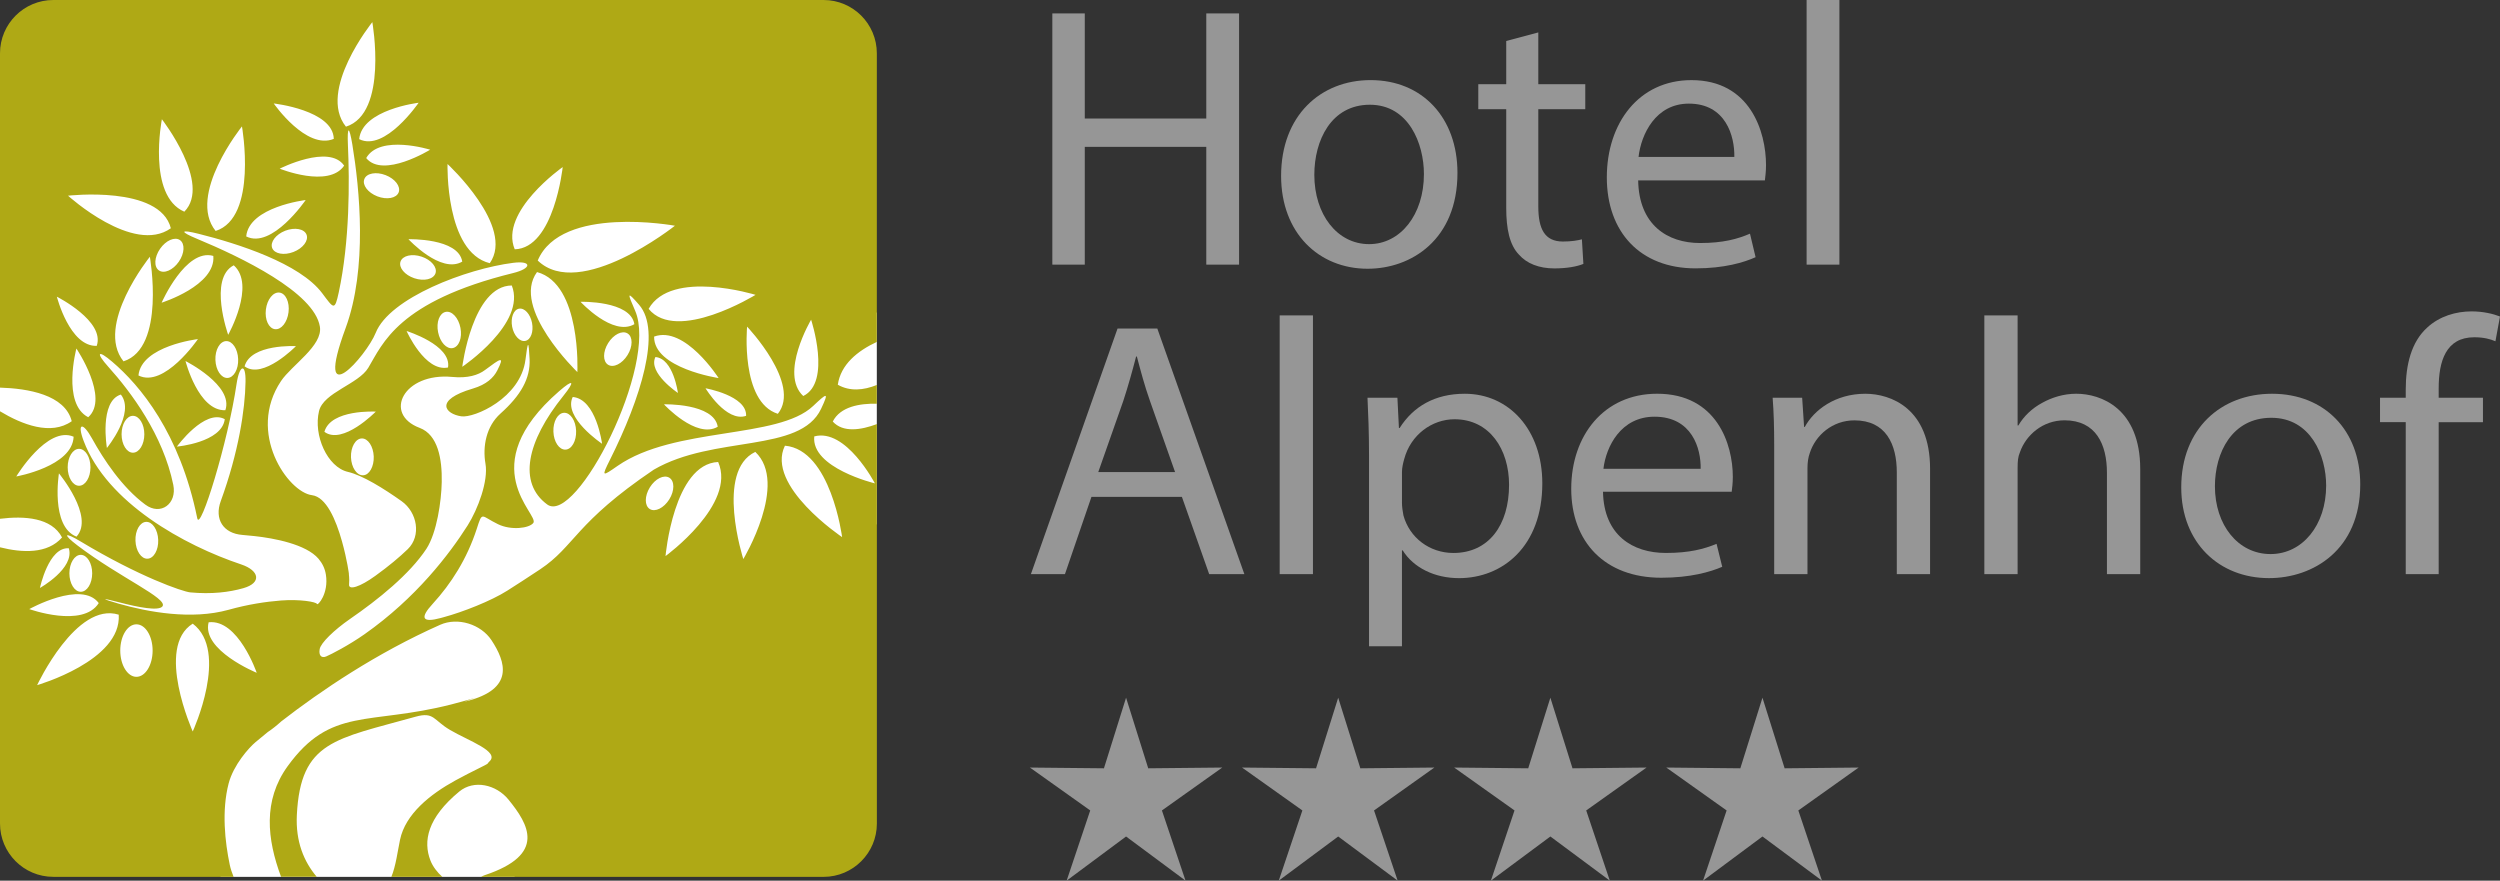 <?xml version="1.0" encoding="utf-8"?>
<!-- Generator: Adobe Illustrator 16.0.3, SVG Export Plug-In . SVG Version: 6.00 Build 0)  -->
<!DOCTYPE svg PUBLIC "-//W3C//DTD SVG 1.1//EN" "http://www.w3.org/Graphics/SVG/1.1/DTD/svg11.dtd">
<svg version="1.1" id="Livello_1" xmlns="http://www.w3.org/2000/svg" xmlns:xlink="http://www.w3.org/1999/xlink" x="0px" y="0px"
	 width="125.77px" height="44.303px" viewBox="0 0 125.77 44.303" enable-background="new 0 0 125.77 44.303" xml:space="preserve">
<rect x="0" y="0" width="125.77" height="44.303" fill="#333333" stroke="none"/>
<polygon fill="#969696" points="54.573,0.675 54.573,5.963 60.686,5.963 60.686,0.675 62.335,0.675 62.335,13.313 60.686,13.313 
	60.686,7.388 54.573,7.388 54.573,13.313 52.941,13.313 52.941,0.675 "/>
<path fill="#969696" d="M73.322,8.7c0,3.357-2.326,4.82-4.52,4.82c-2.457,0-4.352-1.801-4.352-4.67c0-3.038,1.99-4.82,4.502-4.82
	C71.56,4.03,73.322,5.926,73.322,8.7 M66.121,8.795c0,1.986,1.144,3.487,2.757,3.487c1.575,0,2.757-1.481,2.757-3.525
	c0-1.537-0.77-3.488-2.719-3.488C66.965,5.269,66.121,7.068,66.121,8.795"/>
<path fill="#969696" d="M77.389,1.631v2.606h2.363v1.256h-2.363v4.896c0,1.125,0.319,1.762,1.238,1.762
	c0.432,0,0.749-0.056,0.955-0.111l0.075,1.236c-0.318,0.132-0.824,0.227-1.462,0.227c-0.768,0-1.387-0.244-1.781-0.694
	c-0.471-0.488-0.639-1.294-0.639-2.363V5.493H74.37V4.237h1.405V2.063L77.389,1.631z"/>
<path fill="#969696" d="M82.413,9.075c0.037,2.232,1.463,3.151,3.112,3.151c1.182,0,1.894-0.207,2.513-0.47l0.282,1.183
	c-0.581,0.262-1.575,0.562-3.02,0.562c-2.793,0-4.464-1.838-4.464-4.576c0-2.736,1.613-4.894,4.257-4.894
	c2.965,0,3.752,2.606,3.752,4.274c0,0.339-0.039,0.601-0.057,0.77H82.413z M87.251,7.895c0.019-1.051-0.431-2.682-2.288-2.682
	c-1.669,0-2.4,1.537-2.531,2.682H87.251z"/>
<rect x="90.887" fill="#969696" width="1.65" height="13.313"/>
<polygon fill="#969696" points="56.65,35.1 57.765,38.652 61.489,38.614 58.454,40.772 59.641,44.303 56.65,42.082 53.661,44.303 
	54.847,40.772 51.813,38.614 55.537,38.652 "/>
<polygon fill="#969696" points="67.322,35.1 68.436,38.652 72.16,38.614 69.125,40.772 70.313,44.303 67.322,42.082 64.332,44.303 
	65.52,40.772 62.484,38.614 66.208,38.652 "/>
<polygon fill="#969696" points="77.996,35.1 79.109,38.652 82.834,38.614 79.799,40.772 80.986,44.303 77.996,42.082 75.004,44.303 
	76.192,40.772 73.156,38.614 76.882,38.652 "/>
<polygon fill="#969696" points="88.666,35.1 89.781,38.652 93.504,38.614 90.47,40.772 91.658,44.303 88.666,42.082 85.677,44.303 
	86.863,40.772 83.828,38.614 87.553,38.652 "/>
<path fill="#969696" d="M54.909,24.996l-1.333,3.886h-1.713l4.359-12.355h2l4.379,12.355h-1.77l-1.372-3.886H54.909z M59.116,23.75
	l-1.256-3.558c-0.286-0.806-0.476-1.539-0.666-2.254h-0.039c-0.191,0.733-0.4,1.485-0.646,2.236l-1.258,3.575H59.116z"/>
<rect x="64.378" y="15.867" fill="#969696" width="1.674" height="13.016"/>
<path fill="#969696" d="M68.873,22.906c0-1.137-0.038-2.053-0.077-2.896h1.505l0.076,1.521h0.037
	c0.685-1.081,1.771-1.722,3.275-1.722c2.229,0,3.902,1.813,3.902,4.509c0,3.19-2.018,4.767-4.189,4.767
	c-1.218,0-2.283-0.515-2.834-1.395h-0.039v4.821h-1.656V22.906z M70.529,25.271c0,0.239,0.039,0.458,0.075,0.66
	c0.306,1.118,1.315,1.888,2.513,1.888c1.771,0,2.801-1.393,2.801-3.428c0-1.778-0.973-3.299-2.743-3.299
	c-1.142,0-2.209,0.788-2.531,1.998c-0.058,0.201-0.114,0.439-0.114,0.66V25.271z"/>
<path fill="#969696" d="M80.644,24.739c0.039,2.182,1.485,3.079,3.161,3.079c1.199,0,1.923-0.201,2.552-0.458l0.285,1.154
	c-0.59,0.257-1.601,0.551-3.065,0.551c-2.836,0-4.531-1.797-4.531-4.474c0-2.676,1.638-4.783,4.322-4.783
	c3.008,0,3.807,2.547,3.807,4.18c0,0.33-0.037,0.586-0.057,0.751H80.644z M85.557,23.584c0.02-1.026-0.439-2.621-2.322-2.621
	c-1.695,0-2.438,1.503-2.57,2.621H85.557z"/>
<path fill="#969696" d="M89.256,22.411c0-0.916-0.021-1.668-0.078-2.401h1.485l0.097,1.467h0.037
	c0.457-0.844,1.523-1.668,3.045-1.668c1.276,0,3.256,0.733,3.256,3.775v5.298h-1.674v-5.114c0-1.43-0.554-2.621-2.133-2.621
	c-1.104,0-1.962,0.751-2.246,1.649c-0.076,0.202-0.115,0.477-0.115,0.752v5.334h-1.674V22.411z"/>
<path fill="#969696" d="M99.828,15.867h1.674v5.536h0.039c0.267-0.459,0.685-0.862,1.199-1.137c0.494-0.275,1.086-0.458,1.713-0.458
	c1.238,0,3.218,0.732,3.218,3.794v5.28h-1.675v-5.097c0-1.43-0.553-2.64-2.133-2.64c-1.086,0-1.942,0.732-2.246,1.613
	c-0.096,0.22-0.115,0.458-0.115,0.77v5.354h-1.674V15.867z"/>
<path fill="#969696" d="M118.739,24.373c0,3.281-2.361,4.711-4.589,4.711c-2.494,0-4.416-1.76-4.416-4.565
	c0-2.969,2.018-4.71,4.568-4.71C116.948,19.809,118.739,21.659,118.739,24.373 M111.428,24.464c0,1.943,1.161,3.41,2.799,3.41
	c1.6,0,2.797-1.448,2.797-3.447c0-1.503-0.778-3.409-2.758-3.409C112.284,21.018,111.428,22.778,111.428,24.464"/>
<path fill="#969696" d="M121.028,28.882v-7.644h-1.294V20.01h1.294v-0.422c0-1.246,0.285-2.382,1.067-3.097
	c0.627-0.587,1.465-0.826,2.246-0.826c0.59,0,1.104,0.129,1.428,0.257l-0.229,1.247c-0.248-0.11-0.59-0.202-1.066-0.202
	c-1.428,0-1.789,1.21-1.789,2.566v0.477h2.227v1.229h-2.227v7.644H121.028z"/>
<g>
	<polygon fill="#FFFFFF" points="0,28.736 1.554,34.798 11.116,44.113 25.866,44.113 44.111,26.361 44.111,15.736 18.866,0.403 
		4.866,6.174 0,13.46 	"/>
	<path fill="#AFA915" d="M41.895,21.207c0.377-0.75,1.352-0.915,2.217-0.897v-0.943c-0.671,0.27-1.353,0.334-1.964-0.011
		c0.148-1.017,0.984-1.699,1.964-2.156V2.683C44.111,1.201,42.913,0,41.43,0H2.682C1.203,0,0,1.2,0,2.683V19.5
		c1.396,0.042,3.271,0.353,3.609,1.69C2.567,21.931,1.104,21.356,0,20.691v5.408c1.229-0.152,2.598-0.063,3.121,0.939
		C2.391,27.873,1.125,27.816,0,27.533v13.895c0,1.48,1.197,2.684,2.682,2.684h9.069c-0.083-0.205-0.152-0.412-0.192-0.604
		c-0.241-1.152-0.415-2.715-0.057-4.094c0.246-0.936,1.02-1.799,1.355-2.08c0.192-0.162,0.398-0.33,0.614-0.506
		c0.24-0.161,0.465-0.34,0.673-0.532c2.009-1.557,4.784-3.434,8.002-4.865c0.882-0.393,2.047-0.029,2.579,0.775
		c0.713,1.082,1.186,2.461-1.282,3.076c-0.026,0.008-0.059,0.014-0.086,0.021c-0.048,0.016,0.162-0.061,0.471-0.17
		c0.305-0.105-0.188,0.064-1.122,0.305c-4.161,1.061-6.062,0.105-8.235,3.108c-1.249,1.727-1.038,3.664-0.332,5.564h1.795
		c-0.642-0.76-1.067-1.766-1-3.115c0.188-3.73,1.94-3.807,5.977-4.94c0.93-0.26,0.892,0.176,1.723,0.663
		c0.938,0.555,2.544,1.094,1.979,1.598c-0.029,0.027-0.058,0.061-0.075,0.092c-0.033,0.059-0.778,0.387-1.625,0.852
		c-1.282,0.703-2.52,1.697-2.788,2.986c-0.125,0.598-0.209,1.311-0.437,1.867h2.564c-0.253-0.229-0.478-0.514-0.6-0.83
		c-0.372-0.963-0.153-2.133,1.451-3.461c0.744-0.615,1.863-0.35,2.475,0.4c1.011,1.244,1.938,2.762-1.196,3.807
		c-0.063,0.02-0.12,0.051-0.178,0.084h17.228c1.48,0,2.682-1.201,2.682-2.684V21.335C43.314,21.634,42.412,21.778,41.895,21.207z
		 M40.805,16.084c0,0,1.04,3.143-0.395,3.839C39.199,18.799,40.805,16.084,40.805,16.084z M38.01,14.833
		c0,0-3.961,2.442-5.379,0.705C33.773,13.521,38.01,14.833,38.01,14.833z M39.132,20.818c-1.897-0.6-1.547-4.386-1.547-4.386
		S40.335,19.321,39.132,20.818z M32.973,17.961c0.908,0.08,1.132,1.808,1.132,1.808S32.584,18.752,32.973,17.961z M32.907,16.933
		c1.55-0.571,3.245,2.087,3.245,2.087S32.881,18.528,32.907,16.933z M36.108,21.469c-1.081,0.634-2.707-1.129-2.707-1.129
		S35.915,20.272,36.108,21.469z M35.493,19.533c0,0,2.087,0.368,2.042,1.387C36.536,21.26,35.493,19.533,35.493,19.533z
		 M33.954,11.356c0,0-4.783,3.796-6.902,1.751C28.23,10.299,33.954,11.356,33.954,11.356z M29.205,15.182
		c0,0,2.514-0.07,2.709,1.127C30.83,16.945,29.205,15.182,29.205,15.182z M31.568,17.866c-0.27,0.435-0.707,0.652-0.975,0.485
		c-0.271-0.167-0.271-0.655,0.002-1.092c0.27-0.434,0.707-0.652,0.977-0.484C31.842,16.941,31.841,17.43,31.568,17.866z
		 M28.813,19.971c1.187,0.104,1.476,2.354,1.476,2.354S28.308,21.002,28.813,19.971z M28.983,21.673
		c0.021,0.512-0.223,0.938-0.538,0.947c-0.314,0.012-0.588-0.395-0.604-0.905c-0.021-0.513,0.223-0.938,0.538-0.948
		C28.694,20.755,28.966,21.161,28.983,21.673z M26.107,15.53c0.278-0.054,0.572,0.266,0.659,0.714
		c0.086,0.447-0.063,0.854-0.343,0.907c-0.276,0.053-0.572-0.267-0.658-0.713C25.68,15.991,25.832,15.584,26.107,15.53z
		 M23.256,18.452c0,0,0.511-4.076,2.491-4.09C26.503,16.267,23.256,18.452,23.256,18.452z M27.016,13.687
		c2.241,0.603,2.03,5.031,2.03,5.031S25.689,15.495,27.016,13.687z M28.308,8.405c0,0-0.434,4.083-2.413,4.137
		C25.103,10.652,28.308,8.405,28.308,8.405z M22.514,8.251c0,0,3.417,3.157,2.126,4.99C22.388,12.682,22.514,8.251,22.514,8.251z
		 M20.548,12.034c0,0,2.515-0.069,2.707,1.127C22.174,13.797,20.548,12.034,20.548,12.034z M21.909,13.749
		c-0.104,0.301-0.577,0.412-1.064,0.249c-0.484-0.162-0.798-0.538-0.696-0.838c0.103-0.301,0.575-0.412,1.063-0.248
		C21.696,13.073,22.009,13.448,21.909,13.749z M18.423,7.952c0.684-1.208,3.218-0.421,3.218-0.421S19.271,8.992,18.423,7.952z
		 M20.056,9.678c-0.114,0.295-0.593,0.384-1.071,0.201c-0.479-0.186-0.771-0.574-0.656-0.869c0.11-0.296,0.594-0.385,1.069-0.2
		C19.877,8.994,20.17,9.384,20.056,9.678z M18.07,7c0.146-1.494,2.991-1.831,2.991-1.831S19.365,7.652,18.07,7z M18.731,1.113
		c0,0,0.813,4.581-1.327,5.26C15.948,4.565,18.731,1.113,18.731,1.113z M14.071,8.486c0,0,2.482-1.26,3.243-0.153
		C16.532,9.48,14.071,8.486,14.071,8.486z M14.764,12.676c-0.478,0.185-0.958,0.095-1.072-0.2c-0.11-0.295,0.184-0.684,0.658-0.869
		c0.479-0.185,0.958-0.096,1.072,0.199C15.536,12.102,15.241,12.491,14.764,12.676z M16.792,6.987
		c-1.389,0.573-3.021-1.782-3.021-1.782S16.759,5.539,16.792,6.987z M15.378,10.063c0,0-1.696,2.485-2.992,1.831
		C12.53,10.401,15.378,10.063,15.378,10.063z M12.173,6.359c0,0,0.812,4.581-1.325,5.26C9.392,9.813,12.173,6.359,12.173,6.359z
		 M16.208,14.75c0.58,0.773,0.63,0.905,0.833-0.038c0.557-2.587,0.546-5.574,0.462-7.415c-0.042-0.965,0.063-0.981,0.222-0.03
		c0.368,2.24,0.771,6.227-0.34,9.244c-1.632,4.43,1.049,1.398,1.516,0.233c0.703-1.758,4.562-3.224,6.917-3.522
		c0.957-0.122,0.939,0.283,0.002,0.513c-5.807,1.431-6.566,3.558-7.292,4.766c-0.496,0.828-2.256,1.242-2.479,2.181
		c-0.292,1.213,0.418,2.821,1.456,3.058c0.732,0.17,1.802,0.836,2.702,1.475c0.785,0.561,0.999,1.74,0.306,2.412
		c-0.413,0.4-0.944,0.846-1.631,1.342c-0.782,0.566-1.351,0.738-1.321,0.432c0.028-0.313-0.02-0.539-0.008-0.512
		c0.011,0.025-0.089-0.729-0.349-1.656c-0.307-1.096-0.792-2.23-1.509-2.322c-1.198-0.146-3.301-3.13-1.558-5.74
		c0.537-0.803,2.111-1.781,1.956-2.737c-0.278-1.727-3.968-3.501-6.171-4.416c-0.896-0.37-0.861-0.491,0.075-0.255
		C11.967,12.257,15.079,13.247,16.208,14.75z M22.039,16.711c-0.101-0.503,0.071-0.96,0.386-1.021
		c0.311-0.061,0.641,0.298,0.739,0.802c0.098,0.502-0.074,0.96-0.389,1.02C22.468,17.572,22.137,17.214,22.039,16.711z
		 M22.539,18.488c-1.163,0.24-2.084-1.835-2.084-1.835S22.729,17.356,22.539,18.488z M16.32,21.724
		c0.32-1.146,2.585-1.016,2.585-1.016S17.24,22.41,16.32,21.724z M18.802,22.964c0.018,0.51-0.222,0.939-0.538,0.947
		c-0.317,0.012-0.588-0.396-0.607-0.906c-0.018-0.512,0.228-0.938,0.54-0.948C18.512,22.047,18.781,22.453,18.802,22.964z
		 M14.889,17.414c0,0-1.667,1.703-2.585,1.016C12.621,17.283,14.889,17.414,14.889,17.414z M13.376,15.57
		c0.063-0.508,0.367-0.889,0.682-0.851c0.314,0.037,0.521,0.482,0.457,0.991c-0.063,0.508-0.367,0.889-0.682,0.851
		C13.52,16.522,13.313,16.081,13.376,15.57z M9.957,17.059c0,0-1.696,2.483-2.992,1.83C7.11,17.396,9.957,17.059,9.957,17.059z
		 M6.213,18.178c-1.456-1.808,1.326-5.261,1.326-5.261S8.351,17.499,6.213,18.178z M8.995,13.167
		c-0.292,0.422-0.739,0.618-0.999,0.437c-0.263-0.18-0.234-0.667,0.057-1.088c0.292-0.422,0.74-0.617,0.999-0.438
		C9.313,12.259,9.287,12.747,8.995,13.167z M10.732,12.875c0.133,1.495-2.601,2.353-2.601,2.353S9.339,12.474,10.732,12.875z
		 M11.308,21.087c-0.146,1.179-2.409,1.381-2.409,1.381S10.297,20.542,11.308,21.087z M9.332,18.163c0,0,2.438,1.229,2.005,2.475
		C9.977,20.684,9.332,18.163,9.332,18.163z M10.837,18.109c-0.021-0.514,0.225-0.938,0.54-0.949
		c0.313-0.011,0.586,0.393,0.604,0.907c0.021,0.512-0.223,0.936-0.538,0.947C11.128,19.026,10.855,18.619,10.837,18.109z
		 M11.479,16.844c0,0-1.009-2.835,0.281-3.497C12.884,14.344,11.479,16.844,11.479,16.844z M8.144,5.998
		c0,0,2.521,3.243,1.129,4.652C7.393,9.839,8.144,5.998,8.144,5.998z M8.595,11.483C6.706,12.83,3.423,9.845,3.423,9.845
		S8.044,9.309,8.595,11.483z M2.86,14.926c0,0,2.438,1.229,2.006,2.474C3.505,17.448,2.86,14.926,2.86,14.926z M3.843,17.533
		c0,0,1.681,2.494,0.595,3.457C3.104,20.303,3.843,17.533,3.843,17.533z M3.977,22.58c0.317,0.002,0.574,0.418,0.574,0.928
		c0,0.514-0.257,0.93-0.574,0.93c-0.313,0-0.572-0.416-0.572-0.93C3.404,22.996,3.662,22.58,3.977,22.58z M0.819,23.97
		c0,0,1.555-2.576,2.885-2C3.644,23.47,0.819,23.97,0.819,23.97z M2.965,23.814c0,0,1.809,2.18,0.883,3.184
		C2.532,26.478,2.965,23.814,2.965,23.814z M3.462,27.583c0.308,1.01-1.453,1.996-1.453,1.996S2.444,27.507,3.462,27.583z
		 M4.968,30.339c-0.797,1.273-3.496,0.303-3.496,0.303S4.1,29.179,4.968,30.339z M3.491,28.841c0-0.512,0.259-0.928,0.573-0.928
		c0.316,0.002,0.574,0.416,0.574,0.928c0,0.514-0.258,0.93-0.574,0.93C3.749,29.771,3.491,29.355,3.491,28.841z M1.868,34.468
		c0,0,1.967-4.217,4.105-3.545C6.129,33.24,1.868,34.468,1.868,34.468z M6.863,34.05c-0.448,0-0.813-0.594-0.813-1.322
		s0.362-1.32,0.813-1.32c0.451,0,0.815,0.592,0.815,1.32S7.313,34.05,6.863,34.05z M9.696,36.799c0,0-1.904-4.243,0-5.424
		C11.549,32.771,9.696,36.799,9.696,36.799z M10.496,31.306c1.487-0.172,2.419,2.541,2.419,2.541S10.131,32.71,10.496,31.306z
		 M15.945,30.384c-0.034-0.104-0.854-0.248-1.815-0.174c-0.769,0.061-1.656,0.195-2.63,0.467c-1.875,0.521-4.06,0.111-5.521-0.305
		c-0.929-0.266-0.912-0.314,0.024-0.07c0.95,0.25,1.985,0.451,2.171,0.201c0.288-0.396-2.137-1.439-4.272-3.059
		c-0.769-0.584-0.676-0.703,0.152-0.205C7,29.011,9.183,29.763,9.572,29.802c1.074,0.1,1.957-0.008,2.673-0.213
		c0.931-0.266,0.808-0.885-0.108-1.193c-2.854-0.953-6.753-3.094-7.928-6.212c-0.343-0.904-0.054-0.979,0.416-0.133
		c0.596,1.079,1.518,2.472,2.685,3.335c0.775,0.576,1.602-0.047,1.408-0.992c-0.511-2.505-2.121-4.665-3.271-5.943
		c-0.646-0.72-0.528-0.877,0.202-0.249c1.39,1.184,3.4,3.57,4.275,7.872c0.144,0.707,1.543-3.813,1.979-6.77
		c0.144-0.956,0.469-1.058,0.449-0.092c-0.022,1.386-0.347,3.531-1.246,5.998c-0.332,0.908,0.125,1.625,1.087,1.701
		c0.197,0.018,0.404,0.037,0.617,0.059c0.96,0.105,2.59,0.404,3.216,1.143c0.19,0.227,0.32,0.482,0.368,0.793
		C16.548,29.857,15.982,30.49,15.945,30.384z M6.815,27.203c-0.02-0.514,0.226-0.939,0.539-0.949
		c0.316-0.01,0.587,0.396,0.605,0.906c0.02,0.512-0.226,0.938-0.539,0.947C7.105,28.121,6.833,27.714,6.815,27.203z M5.378,22.537
		c0,0-0.396-2.349,0.702-2.688C6.816,20.78,5.378,22.537,5.378,22.537z M6.688,20.919c0.317,0.001,0.573,0.416,0.573,0.928
		s-0.256,0.928-0.573,0.928c-0.313,0-0.572-0.416-0.572-0.928C6.115,21.334,6.372,20.919,6.688,20.919z M18.336,31.908
		c-0.79,0.555-1.682,1.014-1.927,1.117c-0.246,0.102-0.381-0.057-0.327-0.367c0.05-0.311,0.732-0.969,1.528-1.52
		c1.411-0.971,3-2.25,3.842-3.529c0.525-0.809,0.753-2.395,0.771-3.359c0.023-1.154-0.188-2.376-1.108-2.723
		c-1.862-0.698-0.813-2.796,1.636-2.564c0.78,0.075,1.304-0.09,1.647-0.347c0.767-0.57,1.017-0.76,0.622,0.015
		c-0.187,0.371-0.55,0.716-1.225,0.915c-1.981,0.583-1.398,1.283-0.583,1.399c0.646,0.092,2.979-0.915,3.223-2.849
		c0.119-0.959,0.159-1.007,0.207-0.041c0.05,0.984-0.444,1.839-1.464,2.751c-0.72,0.645-0.905,1.655-0.755,2.521
		c0.153,0.865-0.381,2.291-0.897,3.107C22.611,27.875,20.933,30.083,18.336,31.908z M27.178,28.638
		c-0.63,0.418-1.184,0.777-1.656,1.076c-0.813,0.518-2.259,1.082-3.189,1.332c-0.059,0.018-0.107,0.029-0.162,0.045
		c-0.934,0.254-1.061,0-0.405-0.711c0.932-1.018,1.724-2.258,2.217-3.771c0.297-0.92,0.201-0.658,1.07-0.238
		c0.661,0.322,1.574,0.207,1.778-0.064c0.317-0.426-3.09-2.814,1.297-6.626c0.729-0.633,0.815-0.52,0.214,0.232
		c-1.855,2.304-2.288,4.382-0.813,5.466c1.46,1.068,5.6-7.03,4.424-9.745c-0.385-0.886-0.434-1.028,0.199-0.299
		c1.142,1.316,0.087,4.691-1.467,7.798c-0.431,0.863-0.403,0.854,0.39,0.301c2.863-1.982,8.056-1.328,9.83-3.008
		c0.703-0.664,0.816-0.737,0.404,0.137c-1.056,2.25-5.39,1.308-8.417,3.064C28.926,26.306,28.926,27.472,27.178,28.638z
		 M32.69,25.609c-0.269-0.168-0.268-0.654,0.004-1.092c0.271-0.436,0.707-0.65,0.978-0.484c0.27,0.166,0.27,0.654-0.002,1.09
		C33.397,25.558,32.961,25.775,32.69,25.609z M33.481,27.976c0,0,0.408-4.635,2.648-4.734
		C37.065,25.365,33.481,27.976,33.481,27.976z M37.395,28.125c0,0-1.428-4.428,0.603-5.391
		C39.682,24.326,37.395,28.125,37.395,28.125z M39.488,22.422c2.313,0.2,2.877,4.599,2.877,4.599S38.499,24.435,39.488,22.422z
		 M40.964,21.955c1.593-0.433,3.05,2.363,3.05,2.363S40.797,23.541,40.964,21.955z"/>
</g>
</svg>
